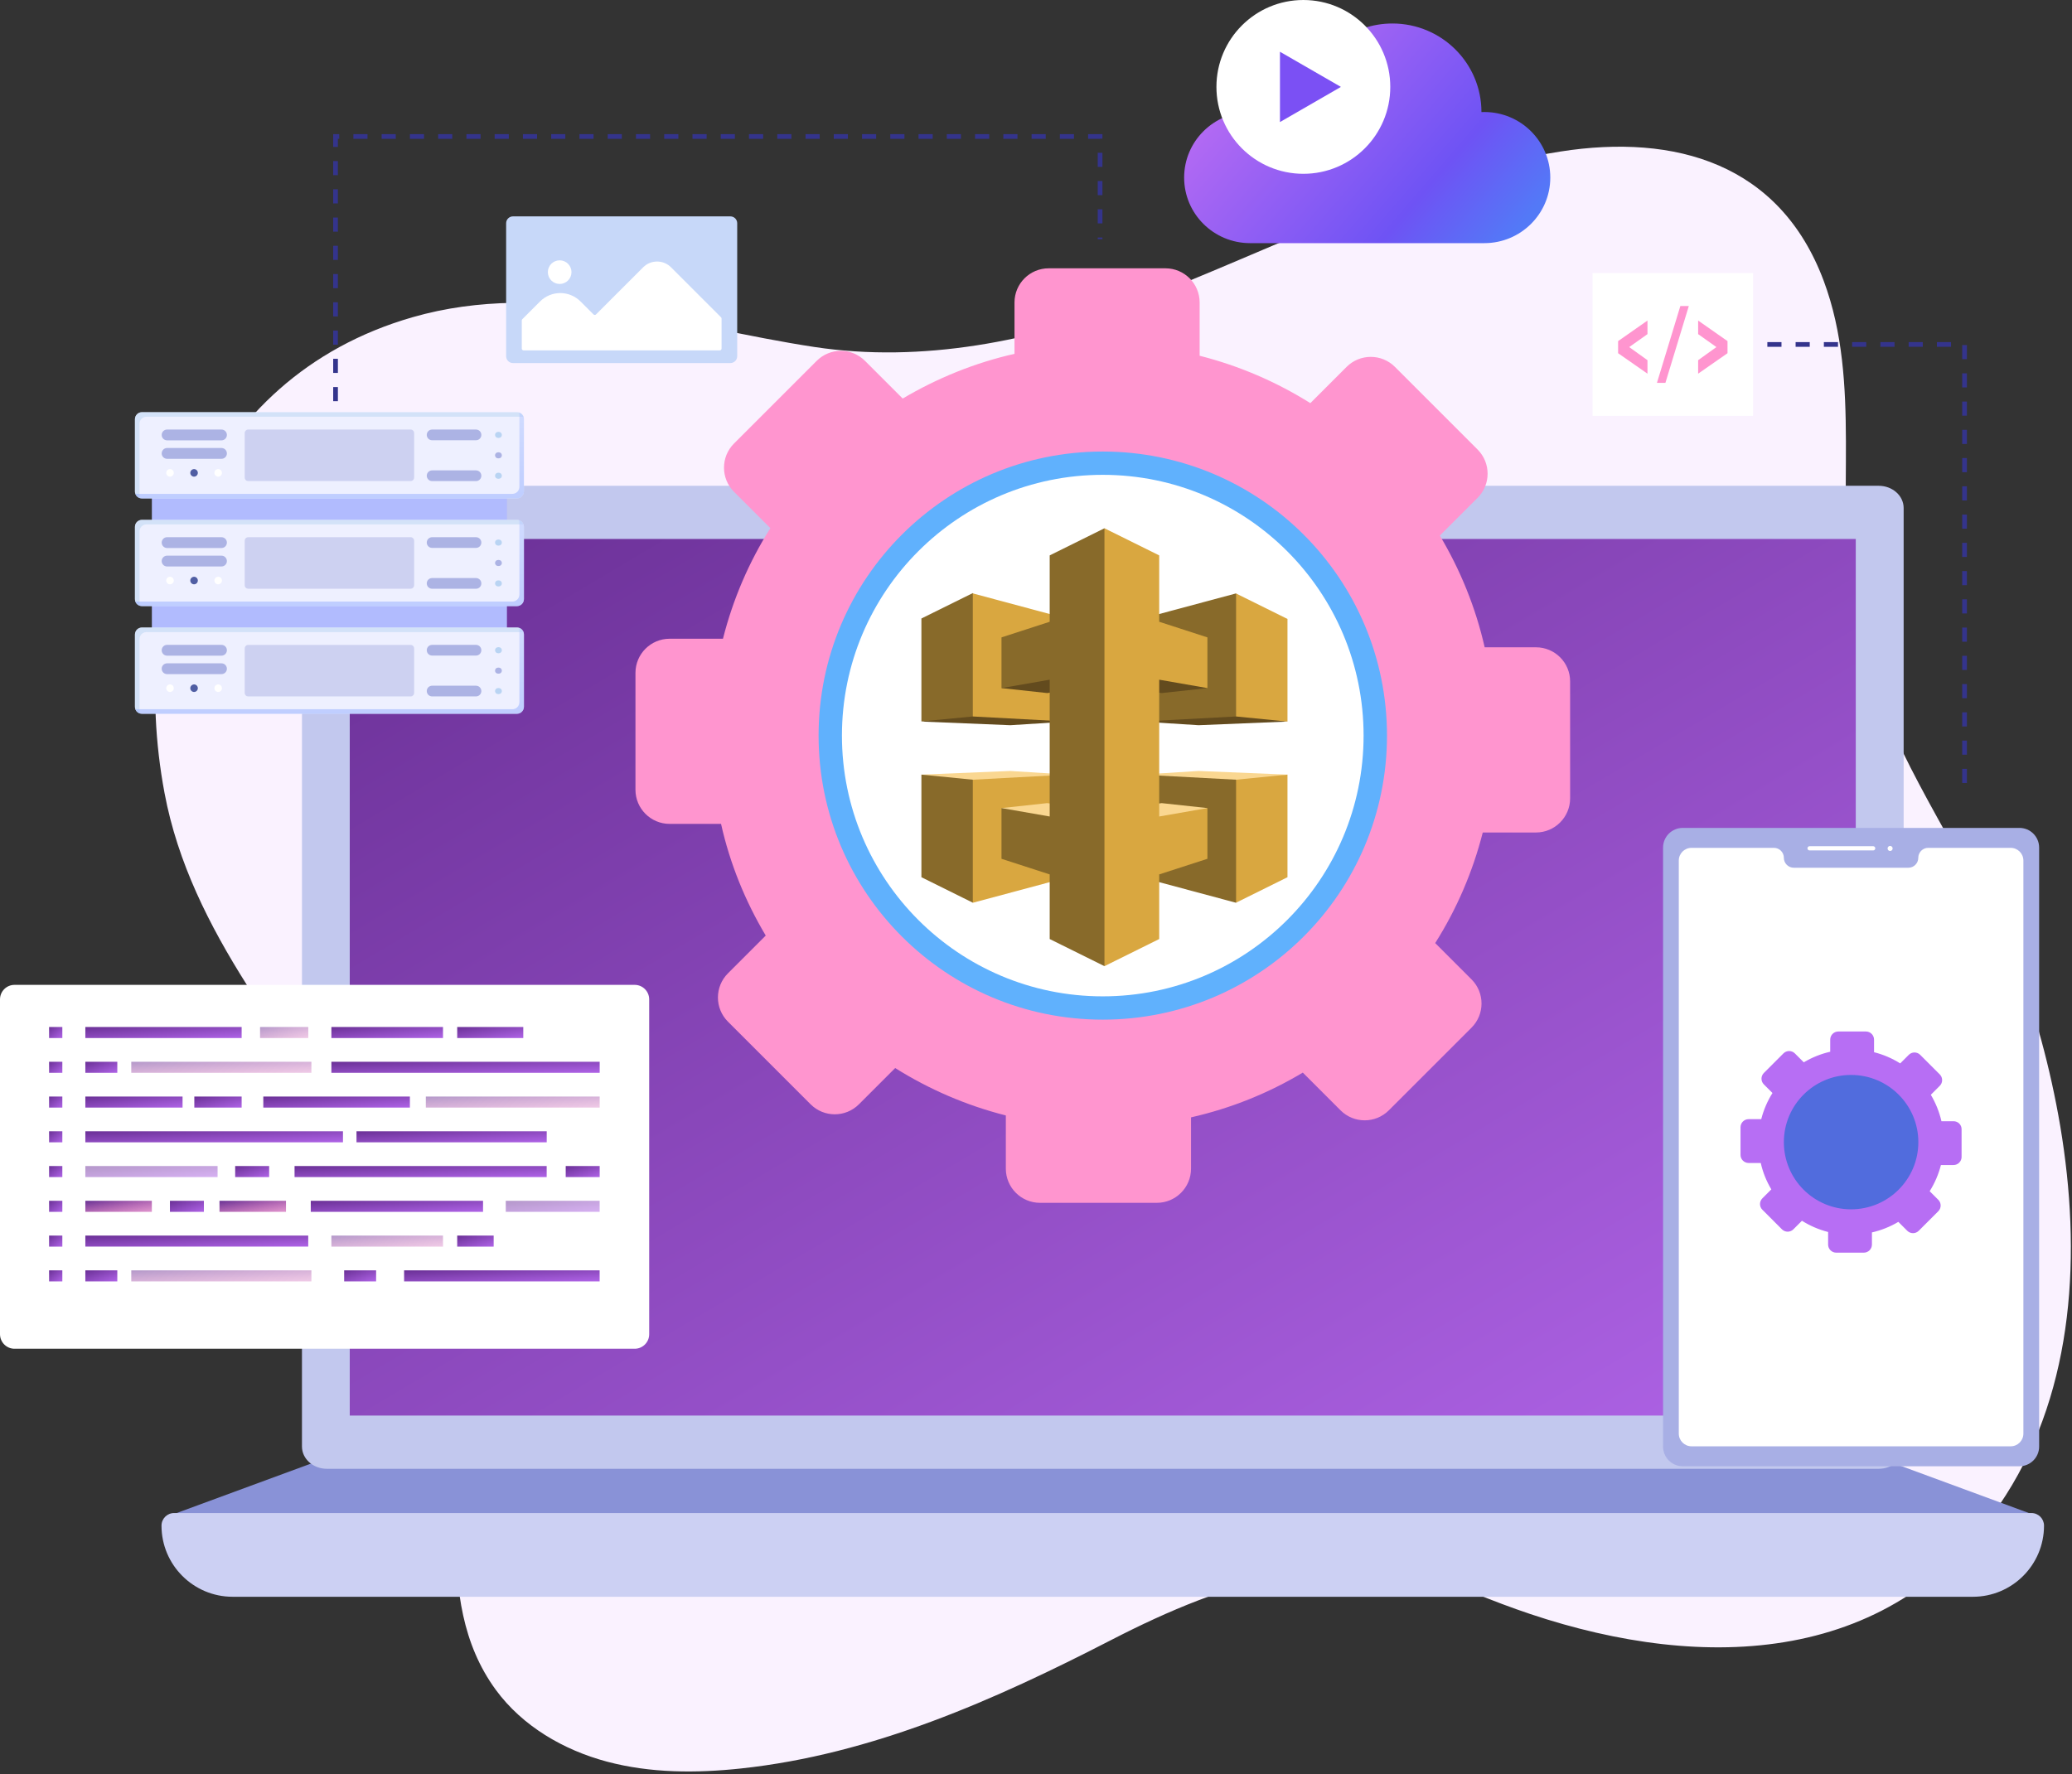 <svg width="481" height="412" viewBox="0 0 481 412" fill="none" xmlns="http://www.w3.org/2000/svg">
<rect x="0" y="0" width="481" height="412" fill="#333333" stroke="none"/>
<path d="M465.663 347.144C440.22 387.102 395.486 388.246 355.283 374.797C350.818 373.298 346.42 371.632 342.089 369.855C312.603 357.739 284.628 367.068 257.93 380.828C230.932 394.743 202.501 407.382 171.993 410.647C161.62 411.757 150.992 411.746 140.908 409.059C130.824 406.371 121.284 400.818 115.109 392.4C99.406 370.966 109.368 341.957 105.103 317.658C102.027 300.2 94.386 283.974 84.857 269.148C67.521 242.172 44.266 216.573 38.191 184.122C29.473 137.611 46.853 87.769 95.719 73.675C126.726 64.724 158.355 75.919 189.063 80.572C214.14 84.37 239.705 79.173 263.138 70.31C267.425 68.7 271.69 66.99 275.954 65.246C304.285 53.607 332.372 39.858 362.268 35.183C388.956 31.007 413.188 38.004 423.361 65.213C432.279 89.068 425.982 115.611 430.002 140.243C432.224 153.826 437.388 166.231 443.529 178.258C454.169 199.104 467.707 218.817 473.87 241.517C475.636 248.014 477.135 254.755 478.29 261.596C483.166 290.738 481.622 322.111 465.663 347.144Z" fill="#FAF2FF"/>
<path d="M472.884 352.03H39.115L74.309 339.069H437.69L472.884 352.03Z" fill="#8992D7"/>
<path d="M441.919 117.965V335.882C441.919 338.748 439.331 341.058 436.122 341.058H75.873C72.685 341.058 70.098 338.748 70.098 335.882V117.965C70.098 115.111 72.685 112.801 75.873 112.801H436.122C439.331 112.801 441.919 115.111 441.919 117.965Z" fill="#C2C8EE"/>
<path d="M430.803 328.686C430.803 328.697 430.792 328.697 430.792 328.697H81.204C81.193 328.697 81.193 328.697 81.193 328.686V125.15H430.803V328.686Z" fill="url(#paint0_linear_612_8601)"/>
<path d="M457.99 370.776H54.007C44.889 370.776 37.492 363.38 37.492 354.262C37.492 352.641 38.803 351.33 40.424 351.33H471.572C473.194 351.33 474.504 352.641 474.504 354.262C474.504 363.38 467.108 370.776 457.99 370.776Z" fill="#CCD0F3"/>
<path d="M255.998 249.358C299.381 249.358 334.549 214.19 334.549 170.807C334.549 127.424 299.381 92.256 255.998 92.256C212.616 92.256 177.447 127.424 177.447 170.807C177.447 214.19 212.616 249.358 255.998 249.358Z" fill="#60B1FD"/>
<path d="M255.998 231.355C289.438 231.355 316.547 204.247 316.547 170.806C316.547 137.366 289.438 110.258 255.998 110.258C222.558 110.258 195.449 137.366 195.449 170.806C195.449 204.247 222.558 231.355 255.998 231.355Z" fill="white"/>
<path d="M356.561 150.305H344.656C342.557 141.043 338.992 132.314 334.25 124.362L343.012 115.6C346.111 112.501 346.111 107.481 343.012 104.383L323.822 85.192C320.723 82.094 315.703 82.094 312.605 85.192L304.187 93.61C296.357 88.691 287.695 84.948 278.488 82.605V70.233C278.488 65.857 274.934 62.303 270.558 62.303H243.438C239.062 62.303 235.509 65.857 235.509 70.233V82.16C226.235 84.259 217.506 87.835 209.554 92.544L200.803 83.793C197.705 80.694 192.685 80.694 189.586 83.793L170.395 102.984C167.297 106.082 167.297 111.102 170.395 114.2L178.836 122.641C173.883 130.47 170.162 139.111 167.83 148.317H155.447C151.071 148.317 147.518 151.871 147.518 156.247V183.378C147.518 187.754 151.071 191.308 155.447 191.308H167.386C169.451 200.57 173.028 209.299 177.759 217.24L168.985 226.013C165.887 229.112 165.887 234.132 168.985 237.23L188.176 256.421C191.274 259.519 196.294 259.519 199.393 256.421L207.811 248.003C215.64 252.923 224.281 256.676 233.487 259.009H233.498V271.369C233.498 275.745 237.052 279.299 241.428 279.299H268.559C272.935 279.299 276.489 275.745 276.489 271.369V259.453H276.5C285.773 257.354 294.502 253.811 302.421 249.069C302.421 249.069 302.432 249.069 302.432 249.058L311.194 257.82C314.293 260.919 319.313 260.919 322.411 257.82L341.602 238.63C344.701 235.531 344.701 230.511 341.602 227.413L333.173 218.983C338.126 211.154 341.869 202.514 344.212 193.307H356.561C360.937 193.307 364.491 189.753 364.491 185.377V158.235C364.502 153.859 360.948 150.305 356.561 150.305ZM255.988 236.764C219.583 236.764 190.03 207.256 190.03 170.807C190.03 134.357 219.583 104.849 255.988 104.849C292.437 104.849 321.978 134.357 321.978 170.807C321.978 207.256 292.437 236.764 255.988 236.764Z" fill="#FF95CF"/>
<g clip-path="url(#clip0_612_8601)">
<path d="M298.879 167.548L278.247 168.395L264.873 167.55L286.994 165.448L298.879 167.548Z" fill="#634B1E"/>
<path d="M286.947 166.367L298.88 167.549V143.725L286.947 137.811L286.031 138.791V165.353L286.947 166.367Z" fill="#D9A740"/>
<path d="M264.873 143.711L286.947 137.789V166.367L264.873 167.55V143.711Z" fill="#886A2A"/>
<path d="M213.898 167.548L234.53 168.395L247.904 167.55L225.846 165.208L213.898 167.548Z" fill="#634B1E"/>
<path d="M225.831 166.367L213.898 167.513V143.617L225.831 137.713L226.38 138.73V165.474L225.831 166.367Z" fill="#886A2A"/>
<path d="M247.904 143.711L225.83 137.789V166.367L247.904 167.55V143.711Z" fill="#D9A740"/>
<path d="M298.879 179.868L278.247 179.021L264.873 179.866L286.898 182.073L298.879 179.868Z" fill="#FAD791"/>
<path d="M286.947 181.05L298.879 179.868V203.692L286.947 209.606L286.32 208.253V182.265L286.947 181.05Z" fill="#D9A740"/>
<path d="M264.873 203.706L286.947 209.627V181.05L264.873 179.866V203.706Z" fill="#886A2A"/>
<path d="M213.898 179.868L234.53 179.021L247.904 179.866L225.686 182.264L213.898 179.868Z" fill="#FAD791"/>
<path d="M225.831 181.05L213.898 179.868V203.692L225.831 209.606L226.554 208.54V182.265L225.831 181.05Z" fill="#886A2A"/>
<path d="M247.904 203.706L225.83 209.627V181.05L247.904 179.866V203.706Z" fill="#D9A740"/>
<path d="M245.619 157.542L256.562 155.64L278.41 158.706L280.291 159.779L269.68 160.93L245.619 157.542Z" fill="#634B1E"/>
<path d="M267.16 157.542L256.217 155.64L233.429 159.145L232.488 159.779L243.1 160.93L267.16 157.542Z" fill="#634B1E"/>
<path d="M245.619 189.876L256.562 191.778L278.354 188.758L280.291 187.639L269.68 186.488L245.619 189.876Z" fill="#FAD791"/>
<path d="M267.16 189.875L256.217 191.777L233.263 188.538L232.488 187.638L243.1 186.487L267.16 189.875Z" fill="#FAD791"/>
<path d="M280.292 159.779V148.004L269.101 144.376V128.964L256.39 122.666L255.86 123.503L255.764 223.064L256.39 224.345L269.101 218.046V203.041L280.292 199.414V187.639L269.101 189.592V157.826L280.292 159.779Z" fill="#D9A740"/>
<path d="M243.679 128.964V144.376L232.488 148.004V159.779L243.679 157.826V189.592L232.488 187.639V199.414L243.679 203.041V218.046L256.39 224.345V122.666L243.679 128.964Z" fill="#886A2A"/>
</g>
<path d="M3.365 313.182H147.34C149.195 313.182 150.705 311.672 150.705 309.817V232.054C150.705 230.2 149.195 228.689 147.34 228.689H3.365C1.51 228.689 0 230.2 0 232.054V309.817C0.011 311.672 1.51 313.182 3.365 313.182Z" fill="white"/>
<path d="M56.095 238.474H19.812V241.039H56.095V238.474Z" fill="url(#paint1_linear_612_8601)"/>
<path opacity="0.5" d="M71.566 238.474H60.371V241.039H71.566V238.474Z" fill="url(#paint2_linear_612_8601)"/>
<path d="M14.471 238.474H11.395V241.039H14.471V238.474Z" fill="url(#paint3_linear_612_8601)"/>
<path d="M121.476 238.474H106.139V241.039H121.476V238.474Z" fill="url(#paint4_linear_612_8601)"/>
<path d="M102.839 238.474H76.93V241.039H102.839V238.474Z" fill="url(#paint5_linear_612_8601)"/>
<path d="M62.581 286.906H60.371H19.812V289.461H60.371H62.581H71.554V286.906H62.581Z" fill="url(#paint6_linear_612_8601)"/>
<path d="M14.471 286.906H11.395V289.472H14.471V286.906Z" fill="url(#paint7_linear_612_8601)"/>
<path d="M114.601 286.906H106.139V289.472H114.601V286.906Z" fill="url(#paint8_linear_612_8601)"/>
<path opacity="0.5" d="M102.839 286.906H76.93V289.472H102.839V286.906Z" fill="url(#paint9_linear_612_8601)"/>
<path d="M27.231 246.548H19.812V249.113H27.231V246.548Z" fill="url(#paint10_linear_612_8601)"/>
<path opacity="0.5" d="M72.288 246.548H30.475V249.113H72.288V246.548Z" fill="url(#paint11_linear_612_8601)"/>
<path d="M14.471 246.548H11.395V249.113H14.471V246.548Z" fill="url(#paint12_linear_612_8601)"/>
<path d="M139.211 246.548H76.93V249.113H139.211V246.548Z" fill="url(#paint13_linear_612_8601)"/>
<path d="M27.231 294.979H19.812V297.545H27.231V294.979Z" fill="url(#paint14_linear_612_8601)"/>
<path d="M87.313 294.979H79.894V297.545H87.313V294.979Z" fill="url(#paint15_linear_612_8601)"/>
<path opacity="0.5" d="M72.288 294.979H30.475V297.545H72.288V294.979Z" fill="url(#paint16_linear_612_8601)"/>
<path d="M14.471 294.979H11.395V297.545H14.471V294.979Z" fill="url(#paint17_linear_612_8601)"/>
<path d="M139.2 294.979H93.811V297.545H139.2V294.979Z" fill="url(#paint18_linear_612_8601)"/>
<path d="M42.379 254.621H19.812V257.187H42.379V254.621Z" fill="url(#paint19_linear_612_8601)"/>
<path d="M56.095 254.621H45.111V257.187H56.095V254.621Z" fill="url(#paint20_linear_612_8601)"/>
<path d="M14.471 254.621H11.395V257.187H14.471V254.621Z" fill="url(#paint21_linear_612_8601)"/>
<path d="M95.153 254.621H61.125V257.187H95.153V254.621Z" fill="url(#paint22_linear_612_8601)"/>
<path opacity="0.5" d="M139.21 254.621H98.852V257.187H139.21V254.621Z" fill="url(#paint23_linear_612_8601)"/>
<path d="M79.617 262.685H19.812V265.25H79.617V262.685Z" fill="url(#paint24_linear_612_8601)"/>
<path d="M14.471 262.685H11.395V265.25H14.471V262.685Z" fill="url(#paint25_linear_612_8601)"/>
<path d="M126.916 262.685H82.76V265.25H126.916V262.685Z" fill="url(#paint26_linear_612_8601)"/>
<path opacity="0.5" d="M50.509 270.758H19.812V273.323H50.509V270.758Z" fill="url(#paint27_linear_612_8601)"/>
<path d="M14.471 270.758H11.395V273.323H14.471V270.758Z" fill="url(#paint28_linear_612_8601)"/>
<path d="M126.906 270.758H68.379V273.323H126.906V270.758Z" fill="url(#paint29_linear_612_8601)"/>
<path d="M139.211 270.758H131.326V273.323H139.211V270.758Z" fill="url(#paint30_linear_612_8601)"/>
<path d="M62.481 270.758H54.596V273.323H62.481V270.758Z" fill="url(#paint31_linear_612_8601)"/>
<path d="M35.249 278.832H19.812V281.397H35.249V278.832Z" fill="url(#paint32_linear_612_8601)"/>
<path d="M66.39 278.832H50.953V281.397H66.39V278.832Z" fill="url(#paint33_linear_612_8601)"/>
<path d="M14.471 278.832H11.395V281.397H14.471V278.832Z" fill="url(#paint34_linear_612_8601)"/>
<path d="M112.134 278.832H72.143V281.397H112.134V278.832Z" fill="url(#paint35_linear_612_8601)"/>
<path opacity="0.5" d="M139.202 278.832H117.412V281.397H139.202V278.832Z" fill="url(#paint36_linear_612_8601)"/>
<path d="M47.332 278.832H39.447V281.397H47.332V278.832Z" fill="url(#paint37_linear_612_8601)"/>
<path d="M468.795 340.469H390.644C388.112 340.469 386.068 338.425 386.068 335.893V196.816C386.068 194.284 388.112 192.24 390.644 192.24H468.795C471.327 192.24 473.371 194.284 473.371 196.816V335.893C473.371 338.414 471.327 340.469 468.795 340.469Z" fill="#A8AFE5"/>
<path d="M469.716 199.825V332.883C469.716 334.516 468.394 335.838 466.761 335.838H392.686C391.042 335.838 389.721 334.516 389.721 332.883V199.825C389.721 198.193 391.042 196.871 392.686 196.871H411.799C413.076 196.871 414.109 197.904 414.109 199.181C414.109 199.814 414.364 200.392 414.786 200.814C415.208 201.236 415.786 201.491 416.419 201.491H443.006C444.283 201.491 445.316 200.458 445.316 199.181C445.316 198.548 445.572 197.971 445.994 197.549C446.416 197.127 446.993 196.871 447.626 196.871H466.75C468.394 196.871 469.716 198.193 469.716 199.825Z" fill="white"/>
<path d="M434.845 197.471H420.075C419.808 197.471 419.586 197.249 419.586 196.983C419.586 196.716 419.808 196.494 420.075 196.494H434.845C435.112 196.494 435.334 196.716 435.334 196.983C435.334 197.249 435.112 197.471 434.845 197.471Z" fill="white"/>
<path d="M438.776 197.604C439.101 197.604 439.365 197.34 439.365 197.015C439.365 196.69 439.101 196.427 438.776 196.427C438.451 196.427 438.188 196.69 438.188 197.015C438.188 197.34 438.451 197.604 438.776 197.604Z" fill="white"/>
<path d="M429.714 283.796C439.982 283.796 448.305 275.473 448.305 265.205C448.305 254.938 439.982 246.614 429.714 246.614C419.447 246.614 411.123 254.938 411.123 265.205C411.123 275.473 419.447 283.796 429.714 283.796Z" fill="#516CDD"/>
<path d="M453.514 260.352H450.693C450.193 258.164 449.349 256.099 448.228 254.211L450.304 252.134C451.037 251.401 451.037 250.212 450.304 249.479L445.762 244.937C445.029 244.204 443.841 244.204 443.108 244.937L441.12 246.925C439.265 245.759 437.222 244.871 435.045 244.326V241.394C435.045 240.362 434.201 239.518 433.168 239.518H426.749C425.716 239.518 424.872 240.362 424.872 241.394V244.215C422.684 244.715 420.619 245.559 418.731 246.67L416.665 244.604C415.932 243.871 414.744 243.871 414.011 244.604L409.468 249.146C408.735 249.879 408.735 251.068 409.468 251.801L411.467 253.8C410.301 255.654 409.413 257.698 408.858 259.874H405.926C404.893 259.874 404.049 260.718 404.049 261.751V268.17C404.049 269.203 404.893 270.047 405.926 270.047H408.747C409.235 272.235 410.079 274.301 411.201 276.178L409.124 278.255C408.391 278.987 408.391 280.176 409.124 280.909L413.666 285.451C414.399 286.184 415.588 286.184 416.321 285.451L418.309 283.463C420.163 284.629 422.207 285.518 424.383 286.073V288.994C424.383 290.027 425.228 290.871 426.26 290.871H432.68C433.712 290.871 434.556 290.027 434.556 288.994V286.173C436.744 285.673 438.81 284.84 440.687 283.719L442.764 285.795C443.497 286.528 444.685 286.528 445.418 285.795L449.96 281.253C450.693 280.52 450.693 279.332 449.96 278.599L447.961 276.6C449.127 274.745 450.016 272.702 450.571 270.525H453.492C454.525 270.525 455.369 269.681 455.369 268.648V262.229C455.391 261.196 454.547 260.352 453.514 260.352ZM429.714 280.809C421.096 280.809 414.111 273.823 414.111 265.205C414.111 256.587 421.107 249.602 429.714 249.602C438.332 249.602 445.329 256.587 445.329 265.205C445.329 273.823 438.343 280.809 429.714 280.809Z" fill="#B76EF4"/>
<path d="M406.949 63.402H369.711V96.564H406.949V63.402Z" fill="white"/>
<path d="M382.45 86.769L375.631 82.016V79.206L382.45 74.431V77.585L378.207 80.594L382.45 83.637V86.769Z" fill="#FF95CF"/>
<path d="M384.648 88.901L390.079 71.065H392.045L386.614 88.901H384.648Z" fill="#FF95CF"/>
<path d="M394.211 86.769V83.637L398.453 80.594L394.211 77.584V74.43L401.03 79.206V82.015L394.211 86.769Z" fill="#FF95CF"/>
<path d="M117.683 97.886H35.256V163.01H117.683V97.886Z" fill="#B1BBFE"/>
<path d="M121.627 122.341V139.11C121.627 140.01 120.894 140.743 119.995 140.743H32.959C32.781 140.743 32.614 140.721 32.459 140.665C31.793 140.454 31.326 139.832 31.326 139.11V122.341C31.326 121.43 32.059 120.708 32.959 120.708H119.995C120.717 120.708 121.338 121.186 121.549 121.841C121.605 122.007 121.627 122.174 121.627 122.341Z" fill="#EEF0FF"/>
<path opacity="0.5" d="M121.549 121.841C121.394 121.785 121.227 121.763 121.05 121.763H34.014C33.114 121.763 32.381 122.496 32.381 123.396V140.165C32.381 140.343 32.403 140.51 32.459 140.665C31.793 140.454 31.326 139.832 31.326 139.11V122.341C31.326 121.43 32.059 120.708 32.959 120.708H119.995C120.716 120.708 121.338 121.186 121.549 121.841Z" fill="#B9D4F3"/>
<path opacity="0.5" d="M31.393 139.609C31.548 139.665 31.715 139.687 31.892 139.687H118.939C119.85 139.687 120.572 138.954 120.572 138.055V121.285C120.572 121.107 120.55 120.941 120.494 120.785C121.161 120.996 121.627 121.618 121.627 122.34V139.11C121.627 140.02 120.894 140.742 119.994 140.742H32.959C32.225 140.742 31.604 140.265 31.393 139.609Z" fill="url(#paint38_linear_612_8601)"/>
<path opacity="0.5" d="M57.623 136.7H95.327C95.772 136.7 96.138 136.334 96.138 135.889V125.55C96.138 125.106 95.772 124.739 95.327 124.739H57.623C57.179 124.739 56.812 125.106 56.812 125.55V135.889C56.812 136.345 57.168 136.7 57.623 136.7Z" fill="#ACB3E4"/>
<path d="M51.417 127.249H38.79C38.102 127.249 37.535 126.694 37.535 125.994C37.535 125.306 38.09 124.739 38.79 124.739H51.417C52.106 124.739 52.672 125.295 52.672 125.994C52.672 126.683 52.117 127.249 51.417 127.249Z" fill="#ACB3E4"/>
<path d="M51.415 131.536H38.788C38.1 131.536 37.533 130.981 37.533 130.281C37.533 129.593 38.089 129.026 38.788 129.026H51.415C52.104 129.026 52.67 129.582 52.67 130.281C52.67 130.981 52.115 131.536 51.415 131.536Z" fill="#ACB3E4"/>
<path d="M110.498 127.227H100.314C99.626 127.227 99.07 126.672 99.07 125.983C99.07 125.295 99.626 124.739 100.314 124.739H110.498C111.187 124.739 111.742 125.295 111.742 125.983C111.742 126.672 111.187 127.227 110.498 127.227Z" fill="#ACB3E4"/>
<path d="M110.498 136.711H100.314C99.626 136.711 99.07 136.156 99.07 135.467C99.07 134.779 99.626 134.224 100.314 134.224H110.498C111.187 134.224 111.742 134.779 111.742 135.467C111.742 136.156 111.187 136.711 110.498 136.711Z" fill="#ACB3E4"/>
<path d="M115.806 126.684H115.618C115.229 126.684 114.918 126.373 114.918 125.984C114.918 125.595 115.229 125.284 115.618 125.284H115.806C116.195 125.284 116.506 125.595 116.506 125.984C116.506 126.373 116.195 126.684 115.806 126.684Z" fill="#B9D4F3"/>
<path d="M115.806 136.168H115.618C115.229 136.168 114.918 135.857 114.918 135.468C114.918 135.08 115.229 134.769 115.618 134.769H115.806C116.195 134.769 116.506 135.08 116.506 135.468C116.506 135.857 116.195 136.168 115.806 136.168Z" fill="#B9D4F3"/>
<path d="M115.806 131.426H115.618C115.229 131.426 114.918 131.115 114.918 130.726C114.918 130.337 115.229 130.026 115.618 130.026H115.806C116.195 130.026 116.506 130.337 116.506 130.726C116.506 131.115 116.195 131.426 115.806 131.426Z" fill="#ACB3E4"/>
<path d="M49.772 134.801C49.772 135.279 50.16 135.679 50.649 135.679C51.126 135.679 51.526 135.29 51.526 134.801C51.526 134.324 51.138 133.924 50.649 133.924C50.16 133.935 49.772 134.324 49.772 134.801Z" fill="white"/>
<path d="M44.174 134.801C44.174 135.279 44.562 135.679 45.051 135.679C45.529 135.679 45.928 135.29 45.928 134.801C45.928 134.324 45.54 133.924 45.051 133.924C44.574 133.935 44.174 134.324 44.174 134.801Z" fill="#505EA3"/>
<path d="M38.588 134.801C38.588 135.279 38.977 135.679 39.465 135.679C39.954 135.679 40.343 135.29 40.343 134.801C40.343 134.324 39.954 133.924 39.465 133.924C38.977 133.924 38.588 134.324 38.588 134.801Z" fill="white"/>
<path d="M121.627 147.34V164.109C121.627 165.009 120.894 165.742 119.995 165.742H32.959C32.781 165.742 32.614 165.72 32.459 165.664C31.793 165.453 31.326 164.831 31.326 164.109V147.34C31.326 146.429 32.059 145.707 32.959 145.707H119.995C120.717 145.707 121.338 146.185 121.549 146.84C121.605 147.006 121.627 147.173 121.627 147.34Z" fill="#EEF0FF"/>
<path opacity="0.5" d="M121.549 146.851C121.394 146.795 121.227 146.773 121.05 146.773H34.014C33.114 146.773 32.381 147.506 32.381 148.406V165.175C32.381 165.353 32.403 165.52 32.459 165.675C31.793 165.464 31.326 164.842 31.326 164.12V147.351C31.326 146.44 32.059 145.718 32.959 145.718H119.995C120.716 145.707 121.338 146.184 121.549 146.851Z" fill="#B9D4F3"/>
<path opacity="0.5" d="M31.393 164.609C31.548 164.665 31.715 164.687 31.892 164.687H118.939C119.85 164.687 120.572 163.954 120.572 163.055V146.285C120.572 146.107 120.55 145.941 120.494 145.785C121.161 145.996 121.627 146.618 121.627 147.34V164.11C121.627 165.02 120.894 165.742 119.994 165.742H32.959C32.225 165.742 31.604 165.265 31.393 164.609Z" fill="url(#paint39_linear_612_8601)"/>
<path opacity="0.5" d="M57.623 161.711H95.327C95.772 161.711 96.138 161.344 96.138 160.9V150.561C96.138 150.116 95.772 149.75 95.327 149.75H57.623C57.179 149.75 56.812 150.116 56.812 150.561V160.9C56.812 161.344 57.168 161.711 57.623 161.711Z" fill="#ACB3E4"/>
<path d="M51.417 152.248H38.79C38.102 152.248 37.535 151.693 37.535 150.993C37.535 150.305 38.09 149.738 38.79 149.738H51.417C52.106 149.738 52.672 150.294 52.672 150.993C52.672 151.682 52.117 152.248 51.417 152.248Z" fill="#ACB3E4"/>
<path d="M51.417 156.535H38.79C38.102 156.535 37.535 155.98 37.535 155.28C37.535 154.592 38.09 154.025 38.79 154.025H51.417C52.106 154.025 52.672 154.581 52.672 155.28C52.672 155.98 52.117 156.535 51.417 156.535Z" fill="#ACB3E4"/>
<path d="M110.498 152.226H100.314C99.626 152.226 99.07 151.671 99.07 150.982C99.07 150.294 99.626 149.738 100.314 149.738H110.498C111.187 149.738 111.742 150.294 111.742 150.982C111.742 151.671 111.187 152.226 110.498 152.226Z" fill="#ACB3E4"/>
<path d="M110.498 161.71H100.314C99.626 161.71 99.07 161.155 99.07 160.466C99.07 159.778 99.626 159.223 100.314 159.223H110.498C111.187 159.223 111.742 159.778 111.742 160.466C111.742 161.155 111.187 161.71 110.498 161.71Z" fill="#ACB3E4"/>
<path d="M115.806 151.683H115.618C115.229 151.683 114.918 151.372 114.918 150.983C114.918 150.594 115.229 150.283 115.618 150.283H115.806C116.195 150.283 116.506 150.594 116.506 150.983C116.506 151.372 116.195 151.683 115.806 151.683Z" fill="#B9D4F3"/>
<path d="M115.806 161.167H115.618C115.229 161.167 114.918 160.856 114.918 160.467C114.918 160.079 115.229 159.768 115.618 159.768H115.806C116.195 159.768 116.506 160.079 116.506 160.467C116.506 160.856 116.195 161.167 115.806 161.167Z" fill="#B9D4F3"/>
<path d="M115.806 156.425H115.618C115.229 156.425 114.918 156.114 114.918 155.725C114.918 155.336 115.229 155.025 115.618 155.025H115.806C116.195 155.025 116.506 155.336 116.506 155.725C116.506 156.114 116.195 156.425 115.806 156.425Z" fill="#ACB3E4"/>
<path d="M50.649 160.678C51.133 160.678 51.526 160.285 51.526 159.8C51.526 159.316 51.133 158.923 50.649 158.923C50.164 158.923 49.772 159.316 49.772 159.8C49.772 160.285 50.164 160.678 50.649 160.678Z" fill="white"/>
<path d="M44.174 159.8C44.174 160.278 44.562 160.678 45.051 160.678C45.529 160.678 45.928 160.289 45.928 159.8C45.928 159.323 45.54 158.923 45.051 158.923C44.574 158.934 44.174 159.323 44.174 159.8Z" fill="#505EA3"/>
<path d="M38.588 159.8C38.588 160.278 38.977 160.678 39.465 160.678C39.954 160.678 40.343 160.289 40.343 159.8C40.343 159.323 39.954 158.923 39.465 158.923C38.977 158.923 38.588 159.323 38.588 159.8Z" fill="white"/>
<path d="M121.627 97.341V114.111C121.627 115.011 120.894 115.744 119.995 115.744H32.959C32.781 115.744 32.614 115.722 32.459 115.666C31.793 115.455 31.326 114.833 31.326 114.111V97.341C31.326 96.431 32.059 95.709 32.959 95.709H119.995C120.717 95.709 121.338 96.186 121.549 96.842C121.605 97.008 121.627 97.164 121.627 97.341Z" fill="#EEF0FF"/>
<path opacity="0.5" d="M121.549 96.842C121.394 96.786 121.227 96.764 121.05 96.764H34.014C33.114 96.764 32.381 97.497 32.381 98.397V115.166C32.381 115.344 32.403 115.511 32.459 115.666C31.793 115.455 31.326 114.833 31.326 114.111V97.341C31.326 96.431 32.059 95.709 32.959 95.709H119.995C120.716 95.709 121.338 96.186 121.549 96.842Z" fill="#B9D4F3"/>
<path opacity="0.5" d="M31.393 114.6C31.548 114.655 31.715 114.677 31.892 114.677H118.939C119.85 114.677 120.572 113.944 120.572 113.045V96.275C120.572 96.097 120.55 95.931 120.494 95.775C121.161 95.986 121.627 96.608 121.627 97.33V114.1C121.627 115.011 120.894 115.732 119.994 115.732H32.959C32.225 115.744 31.604 115.266 31.393 114.6Z" fill="url(#paint40_linear_612_8601)"/>
<path opacity="0.5" d="M57.623 111.701H95.327C95.772 111.701 96.138 111.335 96.138 110.89V100.551C96.138 100.107 95.772 99.74 95.327 99.74H57.623C57.179 99.74 56.812 100.107 56.812 100.551V110.89C56.812 111.346 57.168 111.701 57.623 111.701Z" fill="#ACB3E4"/>
<path d="M51.417 102.25H38.79C38.102 102.25 37.535 101.695 37.535 100.995C37.535 100.307 38.09 99.74 38.79 99.74H51.417C52.106 99.74 52.672 100.296 52.672 100.995C52.672 101.684 52.117 102.25 51.417 102.25Z" fill="#ACB3E4"/>
<path d="M51.417 106.537H38.79C38.102 106.537 37.535 105.982 37.535 105.282C37.535 104.594 38.09 104.027 38.79 104.027H51.417C52.106 104.027 52.672 104.583 52.672 105.282C52.672 105.982 52.117 106.537 51.417 106.537Z" fill="#ACB3E4"/>
<path d="M110.498 102.228H100.314C99.626 102.228 99.07 101.673 99.07 100.984C99.07 100.296 99.626 99.74 100.314 99.74H110.498C111.187 99.74 111.742 100.296 111.742 100.984C111.742 101.673 111.187 102.228 110.498 102.228Z" fill="#ACB3E4"/>
<path d="M110.498 111.712H100.314C99.626 111.712 99.07 111.157 99.07 110.468C99.07 109.78 99.626 109.225 100.314 109.225H110.498C111.187 109.225 111.742 109.78 111.742 110.468C111.742 111.157 111.187 111.712 110.498 111.712Z" fill="#ACB3E4"/>
<path d="M115.806 101.684H115.618C115.229 101.684 114.918 101.374 114.918 100.985C114.918 100.596 115.229 100.285 115.618 100.285H115.806C116.195 100.285 116.506 100.596 116.506 100.985C116.506 101.374 116.195 101.684 115.806 101.684Z" fill="#B9D4F3"/>
<path d="M115.806 111.169H115.618C115.229 111.169 114.918 110.858 114.918 110.469C114.918 110.08 115.229 109.77 115.618 109.77H115.806C116.195 109.77 116.506 110.08 116.506 110.469C116.506 110.858 116.195 111.169 115.806 111.169Z" fill="#B9D4F3"/>
<path d="M115.806 106.427H115.618C115.229 106.427 114.918 106.116 114.918 105.727C114.918 105.338 115.229 105.027 115.618 105.027H115.806C116.195 105.027 116.506 105.338 116.506 105.727C116.506 106.116 116.195 106.427 115.806 106.427Z" fill="#ACB3E4"/>
<path d="M50.649 110.68C51.133 110.68 51.526 110.287 51.526 109.802C51.526 109.318 51.133 108.925 50.649 108.925C50.164 108.925 49.772 109.318 49.772 109.802C49.772 110.287 50.164 110.68 50.649 110.68Z" fill="white"/>
<path d="M44.174 109.802C44.174 110.28 44.562 110.68 45.051 110.68C45.529 110.68 45.928 110.291 45.928 109.802C45.928 109.325 45.54 108.925 45.051 108.925C44.574 108.925 44.174 109.325 44.174 109.802Z" fill="#505EA3"/>
<path d="M38.588 109.802C38.588 110.28 38.977 110.68 39.465 110.68C39.954 110.68 40.343 110.291 40.343 109.802C40.343 109.325 39.954 108.925 39.465 108.925C38.977 108.925 38.588 109.325 38.588 109.802Z" fill="white"/>
<path d="M410.279 79.984H456.057V184.089" stroke="#34348C" stroke-width="1.093" stroke-miterlimit="10" stroke-dasharray="3.28 3.28"/>
<path d="M77.894 93.155V31.696H255.376V55.529" stroke="#34348C" stroke-width="1.093" stroke-miterlimit="10" stroke-dasharray="3.28 3.28"/>
<path d="M344.583 26.012C344.353 26.012 344.13 26.019 343.907 26.026C343.907 26.019 343.907 26.012 343.907 26.012C343.907 14.66 334.654 5.457 323.239 5.457C313.895 5.457 306.009 11.622 303.45 20.083C302.557 19.799 301.609 19.632 300.626 19.632C296.498 19.632 293.004 22.358 291.875 26.102C291.324 26.04 290.766 26.012 290.194 26.012C281.743 26.012 274.889 32.83 274.889 41.235C274.889 49.64 281.743 56.457 290.194 56.457H344.583C353.034 56.457 359.889 49.64 359.889 41.235C359.889 32.83 353.034 26.012 344.583 26.012Z" fill="url(#paint41_linear_612_8601)"/>
<path d="M302.564 40.358C313.709 40.358 322.743 31.324 322.743 20.179C322.743 9.035 313.709 0 302.564 0C291.419 0 282.385 9.035 282.385 20.179C282.385 31.324 291.419 40.358 302.564 40.358Z" fill="white"/>
<path d="M311.282 20.179L297.133 12.016V28.342L311.282 20.179Z" fill="#7B50F4"/>
<path d="M169.549 84.304H119.084C118.207 84.304 117.496 83.593 117.496 82.716V51.831C117.496 50.953 118.207 50.243 119.084 50.243H169.549C170.426 50.243 171.137 50.953 171.137 51.831V82.716C171.137 83.593 170.426 84.304 169.549 84.304Z" fill="#C7D8F9"/>
<path d="M121.249 74.12L125.369 69.999C127.968 67.401 132.166 67.401 134.765 69.999L137.775 73.009C137.941 73.176 138.197 73.176 138.363 73.009L149.302 62.07C151.09 60.282 153.989 60.282 155.777 62.07L167.382 73.676C167.46 73.753 167.505 73.864 167.505 73.975V80.939C167.505 81.172 167.316 81.361 167.083 81.361H121.549C121.316 81.361 121.127 81.172 121.127 80.939V74.42C121.127 74.309 121.171 74.198 121.249 74.12Z" fill="white"/>
<path d="M129.923 65.935C131.438 65.935 132.666 64.707 132.666 63.192C132.666 61.677 131.438 60.449 129.923 60.449C128.408 60.449 127.18 61.677 127.18 63.192C127.18 64.707 128.408 65.935 129.923 65.935Z" fill="white"/>
<defs>
<linearGradient id="paint0_linear_612_8601" x1="472.731" y1="350.509" x2="260.524" y2="-6.391" gradientUnits="userSpaceOnUse">
<stop stop-color="#B769F0"/>
<stop offset="1" stop-color="#662D91"/>
</linearGradient>
<linearGradient id="paint1_linear_612_8601" x1="60.446" y1="241.314" x2="60.009" y2="235.257" gradientUnits="userSpaceOnUse">
<stop stop-color="#B769F0"/>
<stop offset="1" stop-color="#662D91"/>
</linearGradient>
<linearGradient id="paint2_linear_612_8601" x1="60.678" y1="238.544" x2="61.734" y2="243.152" gradientUnits="userSpaceOnUse">
<stop stop-color="#662D91" stop-opacity="0.96"/>
<stop offset="1" stop-color="#C137A2" stop-opacity="0.54"/>
</linearGradient>
<linearGradient id="paint3_linear_612_8601" x1="14.84" y1="241.314" x2="11.834" y2="237.785" gradientUnits="userSpaceOnUse">
<stop stop-color="#B769F0"/>
<stop offset="1" stop-color="#662D91"/>
</linearGradient>
<linearGradient id="paint4_linear_612_8601" x1="123.315" y1="241.314" x2="122.305" y2="235.398" gradientUnits="userSpaceOnUse">
<stop stop-color="#B769F0"/>
<stop offset="1" stop-color="#662D91"/>
</linearGradient>
<linearGradient id="paint5_linear_612_8601" x1="105.947" y1="241.314" x2="105.337" y2="235.287" gradientUnits="userSpaceOnUse">
<stop stop-color="#B769F0"/>
<stop offset="1" stop-color="#662D91"/>
</linearGradient>
<linearGradient id="paint6_linear_612_8601" x1="77.76" y1="289.734" x2="77.455" y2="283.687" gradientUnits="userSpaceOnUse">
<stop stop-color="#B769F0"/>
<stop offset="1" stop-color="#662D91"/>
</linearGradient>
<linearGradient id="paint7_linear_612_8601" x1="14.84" y1="289.747" x2="11.834" y2="286.218" gradientUnits="userSpaceOnUse">
<stop stop-color="#B769F0"/>
<stop offset="1" stop-color="#662D91"/>
</linearGradient>
<linearGradient id="paint8_linear_612_8601" x1="115.616" y1="289.747" x2="113.896" y2="284.191" gradientUnits="userSpaceOnUse">
<stop stop-color="#B769F0"/>
<stop offset="1" stop-color="#662D91"/>
</linearGradient>
<linearGradient id="paint9_linear_612_8601" x1="77.64" y1="286.977" x2="78.116" y2="291.78" gradientUnits="userSpaceOnUse">
<stop stop-color="#662D91" stop-opacity="0.96"/>
<stop offset="1" stop-color="#C137A2" stop-opacity="0.54"/>
</linearGradient>
<linearGradient id="paint10_linear_612_8601" x1="28.121" y1="249.388" x2="26.209" y2="243.975" gradientUnits="userSpaceOnUse">
<stop stop-color="#B769F0"/>
<stop offset="1" stop-color="#662D91"/>
</linearGradient>
<linearGradient id="paint11_linear_612_8601" x1="31.622" y1="246.618" x2="31.918" y2="251.45" gradientUnits="userSpaceOnUse">
<stop stop-color="#662D91" stop-opacity="0.96"/>
<stop offset="1" stop-color="#C137A2" stop-opacity="0.54"/>
</linearGradient>
<linearGradient id="paint12_linear_612_8601" x1="14.84" y1="249.388" x2="11.834" y2="245.859" gradientUnits="userSpaceOnUse">
<stop stop-color="#B769F0"/>
<stop offset="1" stop-color="#662D91"/>
</linearGradient>
<linearGradient id="paint13_linear_612_8601" x1="146.68" y1="249.388" x2="146.424" y2="243.31" gradientUnits="userSpaceOnUse">
<stop stop-color="#B769F0"/>
<stop offset="1" stop-color="#662D91"/>
</linearGradient>
<linearGradient id="paint14_linear_612_8601" x1="28.121" y1="297.82" x2="26.209" y2="292.406" gradientUnits="userSpaceOnUse">
<stop stop-color="#B769F0"/>
<stop offset="1" stop-color="#662D91"/>
</linearGradient>
<linearGradient id="paint15_linear_612_8601" x1="88.203" y1="297.82" x2="86.291" y2="292.406" gradientUnits="userSpaceOnUse">
<stop stop-color="#B769F0"/>
<stop offset="1" stop-color="#662D91"/>
</linearGradient>
<linearGradient id="paint16_linear_612_8601" x1="31.622" y1="295.05" x2="31.918" y2="299.882" gradientUnits="userSpaceOnUse">
<stop stop-color="#662D91" stop-opacity="0.96"/>
<stop offset="1" stop-color="#C137A2" stop-opacity="0.54"/>
</linearGradient>
<linearGradient id="paint17_linear_612_8601" x1="14.84" y1="297.82" x2="11.834" y2="294.291" gradientUnits="userSpaceOnUse">
<stop stop-color="#B769F0"/>
<stop offset="1" stop-color="#662D91"/>
</linearGradient>
<linearGradient id="paint18_linear_612_8601" x1="144.643" y1="297.82" x2="144.293" y2="291.752" gradientUnits="userSpaceOnUse">
<stop stop-color="#B769F0"/>
<stop offset="1" stop-color="#662D91"/>
</linearGradient>
<linearGradient id="paint19_linear_612_8601" x1="45.086" y1="257.461" x2="44.388" y2="251.454" gradientUnits="userSpaceOnUse">
<stop stop-color="#B769F0"/>
<stop offset="1" stop-color="#662D91"/>
</linearGradient>
<linearGradient id="paint20_linear_612_8601" x1="57.412" y1="257.461" x2="56.038" y2="251.701" gradientUnits="userSpaceOnUse">
<stop stop-color="#B769F0"/>
<stop offset="1" stop-color="#662D91"/>
</linearGradient>
<linearGradient id="paint21_linear_612_8601" x1="14.84" y1="257.461" x2="11.834" y2="253.933" gradientUnits="userSpaceOnUse">
<stop stop-color="#B769F0"/>
<stop offset="1" stop-color="#662D91"/>
</linearGradient>
<linearGradient id="paint22_linear_612_8601" x1="99.234" y1="257.461" x2="98.768" y2="251.409" gradientUnits="userSpaceOnUse">
<stop stop-color="#B769F0"/>
<stop offset="1" stop-color="#662D91"/>
</linearGradient>
<linearGradient id="paint23_linear_612_8601" x1="99.959" y1="254.691" x2="100.266" y2="259.522" gradientUnits="userSpaceOnUse">
<stop stop-color="#662D91" stop-opacity="0.96"/>
<stop offset="1" stop-color="#C137A2" stop-opacity="0.54"/>
</linearGradient>
<linearGradient id="paint24_linear_612_8601" x1="86.789" y1="265.525" x2="86.523" y2="259.448" gradientUnits="userSpaceOnUse">
<stop stop-color="#B769F0"/>
<stop offset="1" stop-color="#662D91"/>
</linearGradient>
<linearGradient id="paint25_linear_612_8601" x1="14.84" y1="265.525" x2="11.834" y2="261.996" gradientUnits="userSpaceOnUse">
<stop stop-color="#B769F0"/>
<stop offset="1" stop-color="#662D91"/>
</linearGradient>
<linearGradient id="paint26_linear_612_8601" x1="132.212" y1="265.525" x2="131.852" y2="259.458" gradientUnits="userSpaceOnUse">
<stop stop-color="#B769F0"/>
<stop offset="1" stop-color="#662D91"/>
</linearGradient>
<linearGradient id="paint27_linear_612_8601" x1="54.19" y1="273.598" x2="53.674" y2="267.554" gradientUnits="userSpaceOnUse">
<stop stop-color="#B769F0"/>
<stop offset="1" stop-color="#662D91"/>
</linearGradient>
<linearGradient id="paint28_linear_612_8601" x1="14.84" y1="273.598" x2="11.834" y2="270.069" gradientUnits="userSpaceOnUse">
<stop stop-color="#B769F0"/>
<stop offset="1" stop-color="#662D91"/>
</linearGradient>
<linearGradient id="paint29_linear_612_8601" x1="133.925" y1="273.598" x2="133.653" y2="267.522" gradientUnits="userSpaceOnUse">
<stop stop-color="#B769F0"/>
<stop offset="1" stop-color="#662D91"/>
</linearGradient>
<linearGradient id="paint30_linear_612_8601" x1="140.157" y1="273.598" x2="138.335" y2="268.115" gradientUnits="userSpaceOnUse">
<stop stop-color="#B769F0"/>
<stop offset="1" stop-color="#662D91"/>
</linearGradient>
<linearGradient id="paint31_linear_612_8601" x1="63.426" y1="273.598" x2="61.605" y2="268.115" gradientUnits="userSpaceOnUse">
<stop stop-color="#B769F0"/>
<stop offset="1" stop-color="#662D91"/>
</linearGradient>
<linearGradient id="paint32_linear_612_8601" x1="20.236" y1="278.902" x2="21.02" y2="283.622" gradientUnits="userSpaceOnUse">
<stop stop-color="#662D91" stop-opacity="0.96"/>
<stop offset="1" stop-color="#C137A2" stop-opacity="0.54"/>
</linearGradient>
<linearGradient id="paint33_linear_612_8601" x1="51.377" y1="278.902" x2="52.161" y2="283.622" gradientUnits="userSpaceOnUse">
<stop stop-color="#662D91" stop-opacity="0.96"/>
<stop offset="1" stop-color="#C137A2" stop-opacity="0.54"/>
</linearGradient>
<linearGradient id="paint34_linear_612_8601" x1="14.84" y1="281.672" x2="11.834" y2="278.143" gradientUnits="userSpaceOnUse">
<stop stop-color="#B769F0"/>
<stop offset="1" stop-color="#662D91"/>
</linearGradient>
<linearGradient id="paint35_linear_612_8601" x1="116.931" y1="281.672" x2="116.533" y2="275.61" gradientUnits="userSpaceOnUse">
<stop stop-color="#B769F0"/>
<stop offset="1" stop-color="#662D91"/>
</linearGradient>
<linearGradient id="paint36_linear_612_8601" x1="141.815" y1="281.672" x2="141.093" y2="275.671" gradientUnits="userSpaceOnUse">
<stop stop-color="#B769F0"/>
<stop offset="1" stop-color="#662D91"/>
</linearGradient>
<linearGradient id="paint37_linear_612_8601" x1="48.278" y1="281.672" x2="46.456" y2="276.189" gradientUnits="userSpaceOnUse">
<stop stop-color="#B769F0"/>
<stop offset="1" stop-color="#662D91"/>
</linearGradient>
<linearGradient id="paint38_linear_612_8601" x1="76.513" y1="140.742" x2="76.513" y2="120.786" gradientUnits="userSpaceOnUse">
<stop stop-color="#90ABFF"/>
<stop offset="0.998" stop-color="#B3C6FF"/>
</linearGradient>
<linearGradient id="paint39_linear_612_8601" x1="76.513" y1="165.744" x2="76.513" y2="145.788" gradientUnits="userSpaceOnUse">
<stop stop-color="#90ABFF"/>
<stop offset="0.998" stop-color="#B3C6FF"/>
</linearGradient>
<linearGradient id="paint40_linear_612_8601" x1="76.513" y1="115.743" x2="76.513" y2="95.787" gradientUnits="userSpaceOnUse">
<stop stop-color="#90ABFF"/>
<stop offset="0.998" stop-color="#B3C6FF"/>
</linearGradient>
<linearGradient id="paint41_linear_612_8601" x1="289.88" y1="5.645" x2="349.242" y2="56.711" gradientUnits="userSpaceOnUse">
<stop stop-color="#BD6DF3"/>
<stop offset="0.719" stop-color="#6E53F4"/>
<stop offset="1" stop-color="#5379F7"/>
</linearGradient>
<clipPath id="clip0_612_8601">
<rect width="85" height="102" fill="white" transform="translate(213.889 122.457)"/>
</clipPath>
</defs>
</svg>
